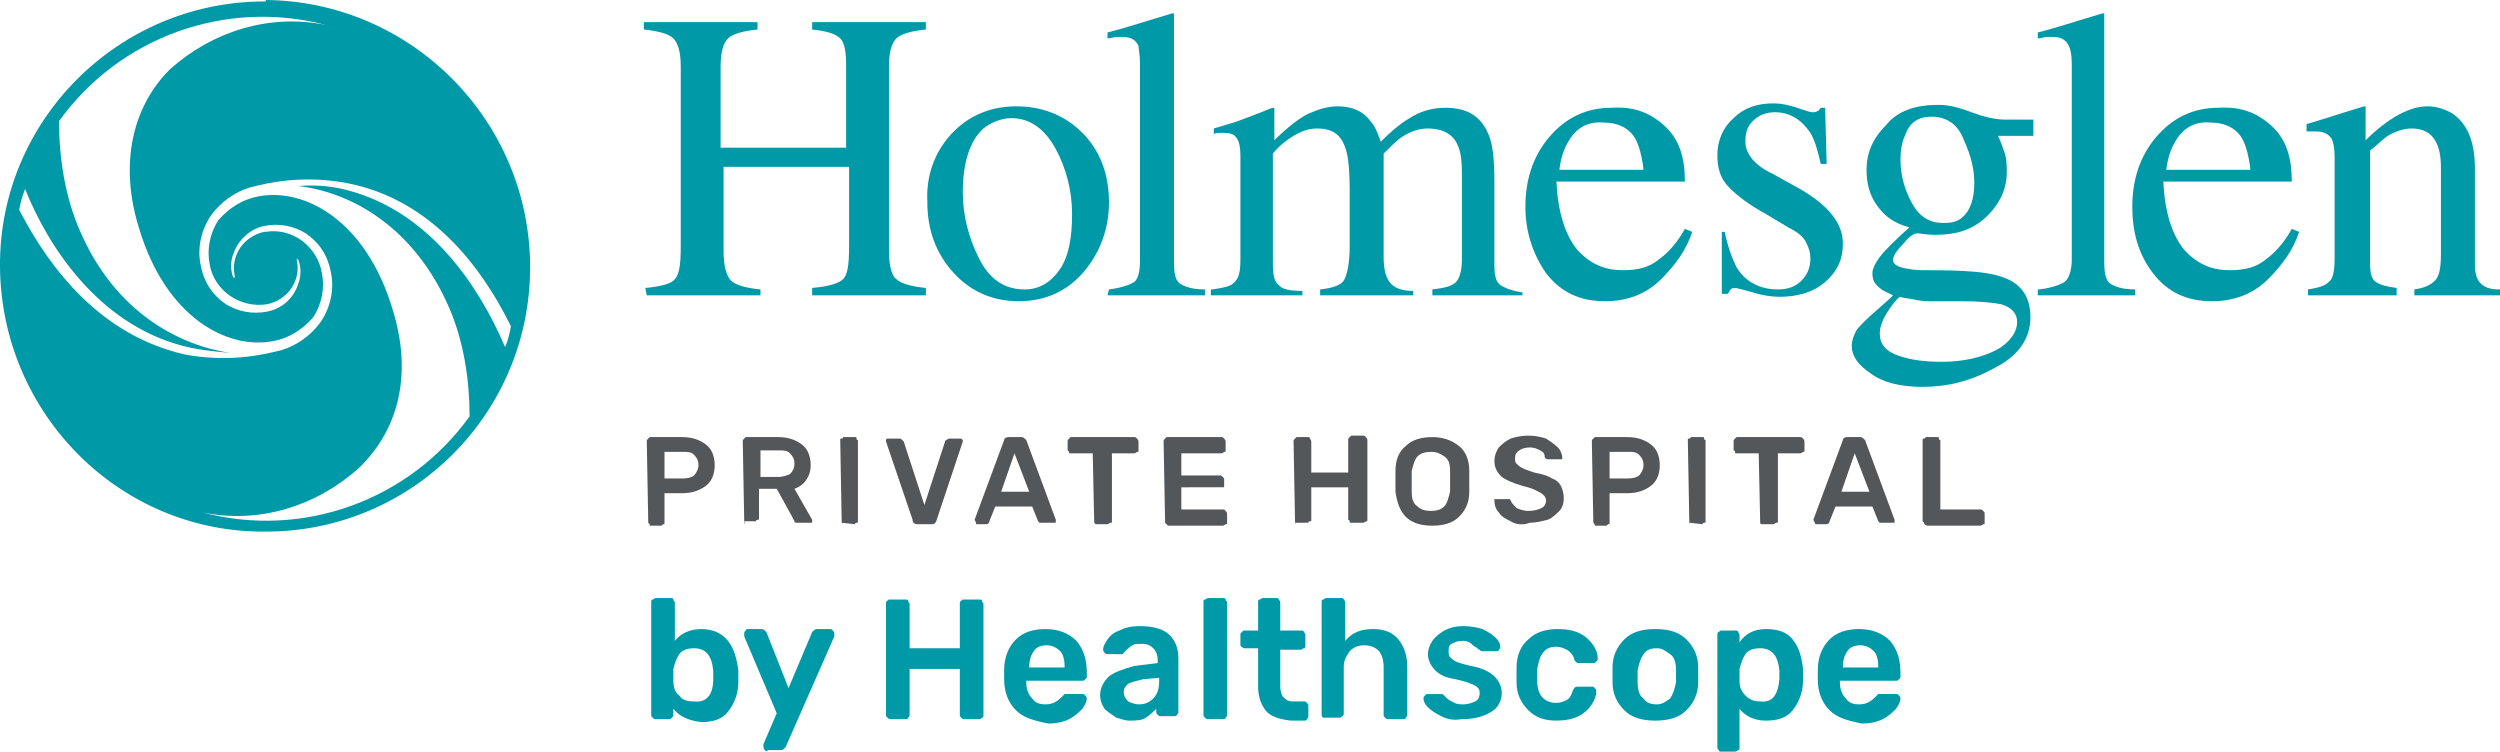 <?xml version="1.0" encoding="utf-8"?>
<svg xmlns="http://www.w3.org/2000/svg" xmlns:xlink="http://www.w3.org/1999/xlink" version="1.1" id="Layer_1" x="0px" y="0px" viewBox="0 0 169.3 50.9" style="enable-background:new 0 0 169.3 50.9;" xml:space="preserve">
<style type="text/css">
	.st0{enable-background:new    ;}
	.st1{fill:#0099A8;}
	.st2{fill:#53575A;}
</style>
<g id="Layer_2_1_">
	<g id="Layer_1-2">
		<g class="st0">
			<path class="st1" d="M43.7,19.5c1.1-0.1,1.8-0.3,2-0.6c0.3-0.3,0.4-1,0.4-2.2V4.5c0-1-0.2-1.6-0.5-1.9s-1-0.5-2-0.6V1.5h7.7V2     c-1,0.1-1.7,0.3-2,0.6s-0.5,0.9-0.5,1.9V10h8.5V4.5c0-1-0.1-1.6-0.4-1.9S56,2.1,55,2V1.5h7.7V2c-1,0.1-1.7,0.3-2,0.6     s-0.5,0.9-0.5,1.9V17c0,1,0.2,1.7,0.5,1.9c0.3,0.3,1,0.5,2,0.6V20H55v-0.5c1.1-0.1,1.8-0.3,2.1-0.6c0.3-0.3,0.4-1,0.4-2.2v-5.4     H49V17c0,1,0.2,1.7,0.5,2s1,0.5,2,0.6V20h-7.7L43.7,19.5L43.7,19.5z"></path>
		</g>
		<g class="st0">
			<path class="st1" d="M64.4,9.1c1.1-1.2,2.6-1.9,4.4-1.9s3.3,0.6,4.5,1.8s1.8,2.8,1.8,4.7c0,1.8-0.6,3.4-1.7,4.7s-2.6,2-4.4,2     c-1.7,0-3.2-0.6-4.4-1.9c-1.2-1.3-1.8-2.9-1.8-4.8C62.7,11.9,63.3,10.3,64.4,9.1z M66.6,8.7c-0.9,0.8-1.4,2.3-1.4,4.3     c0,1.6,0.4,3.1,1.1,4.5s1.7,2.1,3.1,2.1c1,0,1.8-0.5,2.4-1.4s0.8-2.2,0.8-3.7c0-1.6-0.4-3.1-1.1-4.4S69.8,8,68.5,8     C67.8,8,67.1,8.3,66.6,8.7z"></path>
		</g>
		<g class="st0">
			<path class="st1" d="M75.1,19.6c0.8-0.1,1.4-0.3,1.7-0.5s0.4-0.8,0.4-1.5V4.3c0-0.6-0.1-1-0.1-1.2c-0.2-0.4-0.5-0.6-1.1-0.6     c-0.1,0-0.3,0-0.4,0S75.2,2.6,75,2.6V2.2c1.2-0.3,2.7-0.8,4.4-1.3c0.1,0,0.1,0,0.1,0.1s0,0.2,0,0.4v16.3c0,0.8,0.1,1.3,0.4,1.5     s0.8,0.4,1.7,0.4V20H75L75.1,19.6L75.1,19.6z"></path>
		</g>
		<g class="st0">
			<path class="st1" d="M82.1,19.6c0.7-0.1,1.2-0.2,1.4-0.4c0.4-0.3,0.5-0.8,0.5-1.6v-7c0-0.7-0.1-1.1-0.3-1.3     C83.6,9.1,83.3,9,82.9,9c-0.2,0-0.3,0-0.4,0s-0.2,0-0.3,0.1V8.7l1-0.3c0.4-0.1,0.9-0.3,1.7-0.6c0.8-0.3,1.2-0.5,1.3-0.5     s0.1,0,0.1,0.1c0,0,0,0.1,0,0.3v1.8C87.2,8.6,88,8,88.6,7.7c0.7-0.3,1.3-0.5,2-0.5c0.9,0,1.7,0.3,2.2,1c0.3,0.3,0.5,0.8,0.7,1.4     c0.7-0.7,1.3-1.2,1.8-1.5c0.9-0.6,1.7-0.8,2.6-0.8c1.5,0,2.4,0.6,2.9,1.8c0.3,0.7,0.4,1.7,0.4,3.2V18c0,0.6,0.1,1.1,0.4,1.3     c0.3,0.2,0.8,0.4,1.5,0.5V20H97v-0.4c0.8-0.1,1.3-0.2,1.6-0.5c0.2-0.2,0.4-0.7,0.4-1.5v-5.9c0-0.9-0.1-1.5-0.3-1.9     c-0.3-0.7-1-1.1-2-1.1c-0.6,0-1.2,0.2-1.8,0.6c-0.3,0.2-0.7,0.6-1.2,1.1v7c0,0.7,0.1,1.3,0.4,1.7c0.3,0.4,0.8,0.6,1.6,0.6V20     h-6.3v-0.4c0.9-0.1,1.4-0.3,1.6-0.6s0.4-1.1,0.4-2.3v-3.8c0-1.4-0.1-2.4-0.3-2.9c-0.3-0.9-0.9-1.3-1.9-1.3     c-0.6,0-1.1,0.2-1.6,0.5s-1,0.7-1.4,1.2v7.5c0,0.7,0.1,1.2,0.4,1.4c0.2,0.3,0.8,0.4,1.6,0.4V20H82v-0.4H82.1z"></path>
		</g>
		<g class="st0">
			<path class="st1" d="M112.7,8.5c1,0.9,1.4,2.1,1.4,3.8h-8.7c0.1,2.1,0.6,3.6,1.4,4.6c0.9,1,1.9,1.4,3.1,1.4c1,0,1.8-0.2,2.4-0.7     c0.7-0.5,1.3-1.2,1.8-2.1l0.5,0.2c-0.4,1.2-1.1,2.2-2.1,3.2s-2.3,1.5-3.8,1.5c-1.7,0-3-0.6-4-1.9c-0.9-1.3-1.4-2.8-1.4-4.5     c0-1.8,0.5-3.4,1.6-4.7s2.5-2,4.2-2C110.6,7.2,111.7,7.6,112.7,8.5z M106.2,9.6c-0.3,0.5-0.5,1.1-0.6,1.9h5.7     c-0.1-0.9-0.3-1.6-0.5-2c-0.4-0.8-1.2-1.2-2.2-1.2C107.5,8.2,106.7,8.7,106.2,9.6z"></path>
		</g>
		<g class="st0">
			<path class="st1" d="M116.3,15.7h0.5c0.2,1,0.5,1.8,0.8,2.4c0.6,1,1.6,1.5,2.8,1.5c0.7,0,1.2-0.2,1.6-0.6s0.6-0.9,0.6-1.5     c0-0.4-0.1-0.7-0.3-1.1c-0.2-0.4-0.6-0.7-1.2-1l-1.5-0.9c-1.1-0.6-1.9-1.2-2.5-1.8s-0.8-1.3-0.8-2.2c0-1,0.4-1.9,1.1-2.5     c0.7-0.7,1.6-1,2.7-1c0.5,0,1,0.1,1.6,0.3c0.6,0.2,0.9,0.3,1,0.3c0.2,0,0.3,0,0.4-0.1c0.1,0,0.1-0.1,0.2-0.2h0.3l0.1,3.8h-0.4     c-0.2-0.9-0.4-1.6-0.7-2.1c-0.6-0.9-1.4-1.4-2.4-1.4c-0.6,0-1.1,0.2-1.5,0.6c-0.4,0.4-0.5,0.8-0.5,1.4c0,0.8,0.6,1.6,1.9,2.2     l1.8,1c1.9,1.1,2.9,2.3,2.9,3.7c0,1.1-0.4,1.9-1.2,2.6c-0.8,0.7-1.9,1-3.1,1c-0.5,0-1.2-0.1-1.8-0.3c-0.7-0.2-1.1-0.3-1.2-0.3     s-0.2,0-0.3,0.1c-0.1,0.1-0.1,0.2-0.2,0.3h-0.4v-4.2H116.3z"></path>
		</g>
		<g class="st0">
			<path class="st1" d="M127.1,13.9c-0.5-0.7-0.7-1.5-0.7-2.4c0-1.1,0.4-2.1,1.3-3c0.8-1,2-1.4,3.6-1.4c0.7,0,1.4,0.2,2.2,0.5     s1.6,0.5,2.3,0.5c0.2,0,0.5,0,0.9,0s0.7,0,0.8,0h0.2v1.1h-2.4c0.2,0.4,0.3,0.7,0.4,1c0.2,0.5,0.2,1,0.2,1.5c0,1-0.4,2-1.3,2.9     s-2,1.3-3.5,1.3c-0.2,0-0.6,0-1.2-0.1c-0.3,0-0.6,0.2-1,0.7c-0.4,0.4-0.7,0.8-0.7,1.1c0,0.3,0.3,0.5,1,0.6     c0.4,0.1,0.9,0.1,1.4,0.1c2.3,0,3.9,0.1,4.8,0.4c1.4,0.4,2.1,1.3,2.1,2.8c0,1.4-0.8,2.6-2.4,3.4c-1.6,0.9-3.2,1.3-4.9,1.3     c-1.5,0-2.7-0.3-3.5-0.9c-0.9-0.6-1.3-1.2-1.3-1.9c0-0.3,0.1-0.6,0.3-1c0.2-0.3,0.7-0.8,1.4-1.4l0.9-0.8l0.2-0.2     c-0.4-0.2-0.7-0.3-0.9-0.5c-0.4-0.3-0.5-0.6-0.5-1c0-0.3,0.2-0.7,0.5-1.1s1-1.1,2-2C128.2,15.1,127.6,14.6,127.1,13.9z      M128.6,24.1c0.9,0.3,1.8,0.4,2.9,0.4c1.5,0,2.7-0.3,3.7-0.8c0.9-0.5,1.4-1.2,1.4-1.9c0-0.6-0.4-1-1.1-1.2     c-0.5-0.1-1.4-0.2-2.7-0.2c-0.3,0-0.7,0-1.1,0s-0.7,0-1,0c-0.2,0-0.5,0-1-0.1c-0.4-0.1-0.8-0.1-1-0.2c-0.1,0-0.4,0.3-0.8,0.9     c-0.4,0.6-0.6,1.1-0.6,1.6C127.3,23.3,127.7,23.8,128.6,24.1z M132.9,14.7c0.5-0.4,0.8-1.2,0.8-2.3c0-0.9-0.2-1.8-0.7-2.9     c-0.4-1.1-1.2-1.6-2.2-1.6c-0.9,0-1.5,0.4-1.8,1.3c-0.2,0.4-0.3,1-0.3,1.6c0,1.1,0.3,2.1,0.8,3c0.5,0.9,1.2,1.3,2.1,1.3     C132.2,15.1,132.6,15,132.9,14.7z"></path>
		</g>
		<g class="st0">
			<path class="st1" d="M138.1,19.6c0.8-0.1,1.4-0.3,1.7-0.5s0.5-0.8,0.5-1.5V4.3c0-0.6-0.1-1-0.2-1.2c-0.2-0.4-0.5-0.6-1.1-0.6     c-0.1,0-0.3,0-0.4,0c-0.2,0-0.3,0.1-0.6,0.1V2.2c1.2-0.3,2.7-0.8,4.4-1.3c0.1,0,0.1,0,0.1,0.1s0,0.2,0,0.4v16.3     c0,0.8,0.1,1.3,0.4,1.5s0.8,0.4,1.7,0.4V20H138v-0.4H138.1z"></path>
		</g>
		<g class="st0">
			<path class="st1" d="M153.8,8.5c1,0.9,1.4,2.1,1.4,3.8h-8.7c0.1,2.1,0.6,3.6,1.4,4.6c0.9,1,1.9,1.4,3.1,1.4c1,0,1.8-0.2,2.4-0.7     c0.7-0.5,1.3-1.2,1.8-2.1l0.5,0.2c-0.4,1.2-1.1,2.2-2.1,3.2s-2.3,1.5-3.8,1.5c-1.7,0-3-0.6-4-1.9s-1.4-2.8-1.4-4.5     c0-1.8,0.5-3.4,1.6-4.7s2.5-2,4.2-2C151.7,7.2,152.8,7.6,153.8,8.5z M147.3,9.6c-0.3,0.5-0.5,1.1-0.6,1.9h5.7     c-0.1-0.9-0.3-1.6-0.5-2c-0.4-0.8-1.2-1.2-2.2-1.2C148.6,8.2,147.8,8.7,147.3,9.6z"></path>
		</g>
		<g class="st0">
			<path class="st1" d="M156.3,19.6c0.6-0.1,1.1-0.2,1.4-0.5c0.3-0.2,0.4-0.8,0.4-1.6v-6.9c0-0.6-0.1-1-0.2-1.2     c-0.2-0.3-0.5-0.5-1.1-0.5c-0.1,0-0.2,0-0.3,0s-0.2,0-0.3,0V8.4c0.4-0.1,1.3-0.4,2.6-0.8l1.3-0.4c0.1,0,0.1,0,0.1,0.1     c0,0,0,0.1,0,0.2v2c0.8-0.8,1.5-1.3,2-1.6c0.7-0.4,1.4-0.7,2.2-0.7c0.6,0,1.2,0.2,1.7,0.5c1,0.7,1.5,1.9,1.5,3.7v6.4     c0,0.7,0.1,1.1,0.4,1.4c0.3,0.3,0.7,0.4,1.3,0.4V20h-5.8v-0.4c0.7-0.1,1.1-0.3,1.4-0.6c0.3-0.3,0.4-0.9,0.4-1.8v-5.8     c0-0.8-0.1-1.4-0.4-1.9c-0.3-0.5-0.8-0.8-1.6-0.8c-0.5,0-1.1,0.2-1.6,0.5c-0.3,0.2-0.7,0.6-1.2,1v7.6c0,0.7,0.1,1.1,0.4,1.3     c0.3,0.2,0.7,0.3,1.4,0.4V20h-6L156.3,19.6L156.3,19.6z"></path>
		</g>
		<path class="st1" d="M17.9,0.1C8,0.1-0.1,8.2,0,18.1s8.1,18,18,17.9c9.9,0,17.9-8,17.9-17.9S27.9,0.1,18,0C18,0.1,18,0.1,17.9,0.1    z M1.4,14.4l-0.1-0.2c0.1-0.5,0.2-0.9,0.4-1.4c1.6,4,5,9.1,10.6,10.6c1.1,0.3,2.2,0.4,3.3,0.5c0.1,0,0.1,0,0,0    c-3.4-0.5-7.8-2.7-10.2-8.3C4.4,13.3,4,10.7,4,8.2c4.1-5.7,11.3-8.3,18.1-6.5c-3.8-0.8-7.7,0.4-10.6,3c-2.6,2.6-3.4,6.5-2.1,10.7    c1.8,6.1,6,8.3,9.1,7.7c1.1-0.2,2-0.8,2.7-1.6c0.6-0.9,0.8-2,0.6-3c-0.3-1.8-2-3.1-3.8-2.8h-0.1c-1.4,0.3-2.3,1.6-2,3l0,0v0.1    h-0.1c-0.2-0.5-0.2-1.1,0-1.6c0.3-0.9,1.1-1.7,2.1-1.9s2,0,2.8,0.5c0.9,0.6,1.5,1.5,1.7,2.6c0.3,1.3-0.1,2.8-1,3.8    c-0.7,0.8-1.7,1.4-2.7,1.6c-2,0.5-4.1,0.6-6.2,0.2C6.8,22.7,3.4,18.2,1.4,14.4z M20.2,12.6c3.5,0.4,7.8,2.7,10.2,8.2    c1,2.3,1.4,4.9,1.4,7.4c-4.1,5.7-11.3,8.3-18.1,6.5c3.8,0.8,7.7-0.4,10.6-3c2.8-2.7,3.6-6.5,2.3-10.7c-1.8-6.1-6-8.3-9.1-7.7    c-1.1,0.2-2,0.8-2.7,1.6c-0.6,0.9-0.8,2-0.6,3c0.3,1.8,2.1,3,3.9,2.7c1.4-0.3,2.3-1.6,2-3l0,0v-0.1l0.1,0.1c0.2,0.5,0.2,1.1,0,1.6    c-0.3,1-1.1,1.7-2.1,1.9c-1,0.2-2,0-2.8-0.5c-0.9-0.6-1.5-1.5-1.7-2.6c-0.3-1.3,0.1-2.8,1-3.8c0.7-0.8,1.7-1.4,2.7-1.6    c2-0.5,4.1-0.6,6.2-0.2c5.7,1.1,9.1,5.7,11,9.5l0.1,0.2c-0.1,0.5-0.2,1-0.4,1.4c-1.7-4-5-9.1-10.6-10.6    C22.5,12.6,21.4,12.5,20.2,12.6C20.1,12.5,20.1,12.6,20.2,12.6z"></path>
		<g class="st0">
			<path class="st2" d="M43.9,35.4L43.9,35.4l-0.1-5.5c0-0.1,0-0.1,0.1-0.2l0.1-0.1h2.2c0.7,0,1.2,0.2,1.6,0.5     c0.4,0.3,0.6,0.8,0.6,1.4s-0.2,1.1-0.6,1.4s-0.9,0.5-1.6,0.5H45v2c0,0.1,0,0.1-0.1,0.1l-0.1,0.1H44C44,35.5,44,35.5,43.9,35.4z      M46.3,32.4c0.3,0,0.6-0.1,0.7-0.2s0.3-0.4,0.3-0.7c0-0.3-0.1-0.5-0.3-0.7s-0.4-0.2-0.8-0.2H45v1.8C45,32.4,46.3,32.4,46.3,32.4z     "></path>
		</g>
		<g class="st0">
			<path class="st2" d="M50.4,35.4L50.4,35.4l-0.1-5.5c0-0.1,0-0.1,0.1-0.2l0.1-0.1h2.2c0.7,0,1.2,0.2,1.6,0.5     c0.4,0.3,0.6,0.8,0.6,1.4c0,0.4-0.1,0.7-0.3,1s-0.5,0.5-0.8,0.6l1.2,2.1v0.1c0,0.1,0,0.1-0.1,0.1h-0.1H54c-0.1,0-0.2,0-0.2-0.1     s-0.1-0.1-0.1-0.2l-1.1-2h-1.2v2c0,0.1,0,0.1-0.1,0.1s-0.1,0.1-0.1,0.1h-0.8C50.5,35.5,50.4,35.5,50.4,35.4z M52.7,32.3     c0.3,0,0.6-0.1,0.8-0.2c0.2-0.2,0.3-0.4,0.3-0.7s-0.1-0.5-0.3-0.7s-0.4-0.2-0.8-0.2h-1.2v1.8C51.5,32.3,52.7,32.3,52.7,32.3z"></path>
		</g>
		<g class="st0">
			<path class="st2" d="M57,35.4L57,35.4l-0.1-5.6c0-0.1,0-0.1,0.1-0.1s0.1-0.1,0.1-0.1h0.8c0.1,0,0.1,0,0.1,0.1s0.1,0.1,0.1,0.1     v5.5c0,0.1,0,0.1-0.1,0.1s-0.1,0.1-0.1,0.1L57,35.4C57.1,35.5,57,35.5,57,35.4z"></path>
		</g>
		<g class="st0">
			<path class="st2" d="M61.8,35.2L60,29.9v-0.1c0,0,0-0.1,0.1-0.1h0.1h0.7c0.1,0,0.1,0,0.2,0.1l0.1,0.1l1.4,4.3l1.4-4.3     c0,0,0-0.1,0.1-0.1c0,0,0.1-0.1,0.2-0.1H65h0.1l0.1,0.1v0.1l-1.8,5.4c-0.1,0.2-0.2,0.2-0.3,0.2h-0.9     C61.9,35.5,61.8,35.4,61.8,35.2z"></path>
		</g>
		<g class="st0">
			<path class="st2" d="M66.1,35.4L66.1,35.4L66,35.2l2-5.4c0-0.1,0.1-0.2,0.3-0.2h0.9c0.1,0,0.2,0.1,0.3,0.2l2,5.4c0,0,0,0,0,0.1     s0,0.1-0.1,0.1h-0.1h-0.7c-0.1,0-0.1,0-0.2,0l-0.1-0.1l-0.4-1h-2.5l-0.4,1c0,0.1-0.1,0.2-0.2,0.2h-0.7     C66.1,35.5,66.1,35.5,66.1,35.4z M69.7,33.3l-1-2.6l-0.9,2.6H69.7z"></path>
		</g>
		<g class="st0">
			<path class="st2" d="M74.1,35.4L74.1,35.4L74,30.7h-1.5c-0.1,0-0.1,0-0.1-0.1l-0.1-0.1v-0.6c0-0.1,0-0.1,0.1-0.2l0.1-0.1h4.3     c0.1,0,0.1,0,0.2,0.1c0,0,0.1,0.1,0.1,0.2v0.6c0,0.1,0,0.1-0.1,0.1c0,0-0.1,0.1-0.2,0.1h-1.5v4.6c0,0.1,0,0.1-0.1,0.1     s-0.1,0.1-0.2,0.1h-0.8C74.2,35.5,74.2,35.5,74.1,35.4z"></path>
		</g>
		<g class="st0">
			<path class="st2" d="M78.9,35.4L78.9,35.4l-0.1-5.5c0-0.1,0-0.1,0.1-0.2l0.1-0.1h3.7c0.1,0,0.1,0,0.2,0.1c0,0,0.1,0.1,0.1,0.2     v0.6c0,0.1,0,0.1-0.1,0.1c0,0-0.1,0.1-0.2,0.1H80v1.5h2.6c0.1,0,0.1,0,0.2,0.1s0.1,0.1,0.1,0.1v0.5c0,0.1,0,0.1-0.1,0.1     s-0.2,0-0.2,0H80v1.5h2.8c0.1,0,0.1,0,0.2,0.1c0,0,0.1,0.1,0.1,0.2v0.6c0,0.1,0,0.1-0.1,0.1c0,0-0.1,0.1-0.2,0.1h-3.7     C79,35.5,79,35.5,78.9,35.4z"></path>
		</g>
		<g class="st0">
			<path class="st2" d="M87.7,35.4L87.7,35.4l-0.1-5.5c0-0.1,0-0.1,0.1-0.2l0.1-0.1h0.8c0.1,0,0.1,0,0.1,0.1c0,0,0.1,0.1,0.1,0.2V32     h2.5v-2.2c0-0.1,0-0.1,0.1-0.2l0.1-0.1h0.8c0.1,0,0.1,0,0.2,0.1c0,0,0.1,0.1,0.1,0.2v5.4c0,0.1,0,0.1-0.1,0.1     c0,0-0.1,0.1-0.2,0.1h-0.8c-0.1,0-0.1,0-0.1-0.1s-0.1-0.1-0.1-0.1V33h-2.5v2.2c0,0.1,0,0.1-0.1,0.1s-0.1,0.1-0.1,0.1L87.7,35.4     C87.8,35.5,87.7,35.5,87.7,35.4z"></path>
		</g>
		<g class="st0">
			<path class="st2" d="M95.2,35c-0.4-0.4-0.6-1-0.7-1.7c0-0.2,0-0.4,0-0.7s0-0.6,0-0.7c0-0.7,0.2-1.3,0.7-1.7     c0.4-0.4,1-0.6,1.8-0.6c0.7,0,1.3,0.2,1.8,0.6s0.7,1,0.7,1.7c0,0.3,0,0.6,0,0.7c0,0.2,0,0.4,0,0.7c0,0.8-0.3,1.3-0.7,1.7     s-1,0.6-1.8,0.6S95.6,35.4,95.2,35z M97.8,34.3c0.2-0.2,0.3-0.6,0.4-1c0-0.3,0-0.6,0-0.7c0-0.1,0-0.4,0-0.7c0-0.5-0.1-0.8-0.4-1     s-0.5-0.3-0.9-0.3s-0.7,0.1-0.9,0.3s-0.3,0.6-0.4,1c0,0.2,0,0.4,0,0.7s0,0.5,0,0.7c0,0.5,0.1,0.8,0.4,1c0.2,0.2,0.5,0.3,0.9,0.3     S97.6,34.5,97.8,34.3z"></path>
		</g>
		<g class="st0">
			<path class="st2" d="M102.3,35.3c-0.4-0.2-0.6-0.3-0.8-0.6c-0.2-0.2-0.3-0.5-0.3-0.8v-0.1h0.1h0.7c0.1,0,0.1,0,0.2,0     s0.1,0.1,0.1,0.1c0.1,0.2,0.2,0.3,0.4,0.5c0.2,0.1,0.5,0.2,0.8,0.2c0.4,0,0.7-0.1,0.9-0.2c0.2-0.1,0.3-0.3,0.3-0.5     s-0.1-0.3-0.2-0.4c-0.1-0.1-0.3-0.2-0.5-0.3s-0.5-0.2-0.9-0.3c-0.7-0.2-1.1-0.4-1.4-0.6c-0.3-0.3-0.5-0.6-0.5-1.1     c0-0.3,0.1-0.6,0.3-0.9c0.2-0.2,0.4-0.4,0.8-0.6c0.3-0.1,0.7-0.2,1.2-0.2s0.9,0.1,1.2,0.2c0.3,0.2,0.6,0.4,0.8,0.6     s0.3,0.5,0.3,0.7c0,0.1,0,0.1-0.1,0.1s-0.1,0-0.1,0h-0.8c-0.1,0-0.2-0.1-0.2-0.2c0-0.2-0.1-0.3-0.3-0.4c-0.2-0.1-0.4-0.2-0.7-0.2     c-0.3,0-0.6,0.1-0.7,0.2c-0.2,0.1-0.3,0.3-0.3,0.5s0,0.3,0.1,0.4s0.2,0.2,0.4,0.3s0.5,0.2,0.8,0.3c0.5,0.1,0.9,0.2,1.2,0.4     c0.3,0.1,0.5,0.3,0.6,0.5s0.2,0.5,0.2,0.8c0,0.4-0.1,0.7-0.3,0.9s-0.5,0.5-0.8,0.6c-0.4,0.1-0.8,0.2-1.2,0.2     C103.1,35.6,102.6,35.5,102.3,35.3z"></path>
		</g>
		<g class="st0">
			<path class="st2" d="M107.9,35.4L107.9,35.4l-0.1-5.5c0-0.1,0-0.1,0.1-0.2l0.1-0.1h2.2c0.7,0,1.2,0.2,1.6,0.5s0.6,0.8,0.6,1.4     s-0.2,1.1-0.6,1.4s-0.9,0.5-1.6,0.5H109v2c0,0.1,0,0.1-0.1,0.1l-0.1,0.1H108C108,35.5,108,35.5,107.9,35.4z M110.3,32.4     c0.3,0,0.6-0.1,0.7-0.2s0.3-0.4,0.3-0.7c0-0.3-0.1-0.5-0.3-0.7c-0.2-0.2-0.4-0.2-0.8-0.2H109v1.8C109,32.4,110.3,32.4,110.3,32.4     z"></path>
		</g>
		<g class="st0">
			<path class="st2" d="M114.4,35.4L114.4,35.4l-0.1-5.6c0-0.1,0-0.1,0.1-0.1s0.1-0.1,0.1-0.1h0.8c0.1,0,0.1,0,0.1,0.1     s0.1,0.1,0.1,0.1v5.5c0,0.1,0,0.1-0.1,0.1s-0.1,0.1-0.1,0.1L114.4,35.4C114.5,35.5,114.4,35.5,114.4,35.4z"></path>
		</g>
		<g class="st0">
			<path class="st2" d="M119.2,35.4L119.2,35.4l-0.1-4.7h-1.5c-0.1,0-0.1,0-0.1-0.1s-0.1-0.1-0.1-0.1v-0.6c0-0.1,0-0.1,0.1-0.2     l0.1-0.1h4.3c0.1,0,0.1,0,0.2,0.1c0,0,0.1,0.1,0.1,0.2v0.6c0,0.1,0,0.1-0.1,0.1c0,0-0.1,0.1-0.2,0.1h-1.5v4.6     c0,0.1,0,0.1-0.1,0.1s-0.1,0.1-0.2,0.1h-0.8C119.3,35.5,119.2,35.5,119.2,35.4z"></path>
		</g>
		<g class="st0">
			<path class="st2" d="M122.9,35.4L122.9,35.4l-0.1-0.2l2-5.4c0-0.1,0.1-0.2,0.3-0.2h0.9c0.1,0,0.2,0.1,0.3,0.2l2,5.4     c0,0,0,0,0,0.1s0,0.1,0,0.1h-0.1h-0.7c-0.1,0-0.1,0-0.2,0l-0.1-0.1l-0.4-1h-2.5l-0.4,1c0,0.1-0.1,0.2-0.2,0.2H123     C123,35.5,122.9,35.5,122.9,35.4z M126.6,33.3l-1-2.6l-0.9,2.6H126.6z"></path>
		</g>
		<g class="st0">
			<path class="st2" d="M130.3,35.4l-0.1-0.1v-5.5c0-0.1,0-0.1,0.1-0.1s0.1-0.1,0.1-0.1h0.8c0.1,0,0.1,0,0.1,0.1s0.1,0.1,0.1,0.1     v4.7h2.7c0.1,0,0.1,0,0.2,0.1s0.1,0.1,0.1,0.2v0.6c0,0.1,0,0.1-0.1,0.1c0,0-0.1,0.1-0.2,0.1h-3.6     C130.3,35.5,130.3,35.5,130.3,35.4z"></path>
		</g>
		<g class="st0">
			<path class="st1" d="M45.6,48v0.4c0,0.1,0,0.1-0.1,0.2c-0.1,0.1-0.1,0.1-0.2,0.1h-0.9c-0.1,0-0.1,0-0.2-0.1     c-0.1-0.1-0.1-0.1-0.1-0.2v-7.6c0-0.1,0-0.2,0.1-0.2s0.1-0.1,0.2-0.1h1c0.1,0,0.2,0,0.2,0.1s0.1,0.1,0.1,0.2v2.6     c0.4-0.5,1-0.8,1.8-0.8s1.4,0.3,1.8,0.8c0.4,0.5,0.6,1.2,0.7,2c0,0.1,0,0.2,0,0.4s0,0.3,0,0.4c0,0.8-0.3,1.5-0.7,2     s-1,0.7-1.8,0.7C46.6,48.8,46,48.5,45.6,48z M48.3,46c0-0.1,0-0.2,0-0.3s0-0.3,0-0.3c-0.1-1-0.5-1.5-1.3-1.5     c-0.4,0-0.8,0.1-1,0.4s-0.3,0.6-0.4,1v0.4v0.4c0,0.4,0.1,0.8,0.4,1c0.2,0.3,0.5,0.4,1,0.4C47.8,47.6,48.3,47.1,48.3,46z"></path>
		</g>
		<g class="st0">
			<path class="st1" d="M51.8,50.8c0,0-0.1-0.1-0.1-0.2c0-0.1,0-0.1,0-0.2l0.9-2.1l-2.2-5.2c0-0.1,0-0.1,0-0.2c0-0.1,0-0.1,0.1-0.2     c0-0.1,0.1-0.1,0.2-0.1h0.9c0.1,0,0.2,0.1,0.3,0.2l1.5,3.8l1.6-3.8c0.1-0.1,0.2-0.2,0.3-0.2h0.9c0.1,0,0.1,0,0.2,0.1     c0,0,0.1,0.1,0.1,0.2c0,0.1,0,0.1,0,0.2l-3.3,7.5c-0.1,0.1-0.2,0.2-0.3,0.2H52C51.9,50.9,51.9,50.9,51.8,50.8z"></path>
		</g>
		<g class="st0">
			<path class="st1" d="M60.1,48.6C60,48.5,60,48.5,60,48.4v-7.5c0-0.1,0-0.2,0.1-0.2c0-0.1,0.1-0.1,0.2-0.1h1c0.1,0,0.2,0,0.2,0.1     s0.1,0.1,0.1,0.2v3H65v-3c0-0.1,0-0.2,0.1-0.2c0-0.1,0.1-0.1,0.2-0.1h1c0.1,0,0.2,0,0.2,0.1s0.1,0.1,0.1,0.2v7.5     c0,0.1,0,0.2-0.1,0.2c-0.1,0.1-0.1,0.1-0.2,0.1h-1c-0.1,0-0.1,0-0.2-0.1S65,48.5,65,48.4v-3.1h-3.4v3.1c0,0.1,0,0.1-0.1,0.2     c0,0.1-0.1,0.1-0.2,0.1h-1C60.2,48.7,60.2,48.7,60.1,48.6z"></path>
			<path class="st1" d="M68.8,48.1C68.3,47.6,68,46.9,68,46v-0.3v-0.3c0-0.9,0.3-1.6,0.8-2.1s1.2-0.7,2-0.7c0.9,0,1.6,0.3,2.1,0.8     c0.5,0.6,0.7,1.3,0.7,2.2v0.2c0,0.1,0,0.1-0.1,0.2c-0.1,0.1-0.1,0.1-0.2,0.1h-3.8v0.1c0,0.4,0.1,0.8,0.4,1.1     c0.2,0.3,0.5,0.4,0.9,0.4c0.5,0,0.8-0.2,1.1-0.5c0.1-0.1,0.1-0.1,0.2-0.2c0,0,0.1,0,0.2,0h1c0.1,0,0.1,0,0.2,0.1     c0,0,0.1,0.1,0.1,0.2c0,0.2-0.1,0.4-0.3,0.7c-0.2,0.2-0.5,0.5-0.9,0.7S71.5,49,71,49C70,48.8,69.3,48.6,68.8,48.1z M72.1,45.2     L72.1,45.2c0-0.5-0.1-0.9-0.3-1.1s-0.5-0.4-0.9-0.4s-0.7,0.1-0.9,0.4s-0.3,0.6-0.3,1.1l0,0H72.1z"></path>
			<path class="st1" d="M75.6,48.6c-0.3-0.2-0.6-0.4-0.8-0.6c-0.2-0.3-0.3-0.6-0.3-0.9c0-0.5,0.2-0.9,0.6-1.3c0.4-0.3,1-0.5,1.7-0.7     l1.6-0.2v-0.2c0-0.3-0.1-0.6-0.3-0.8s-0.4-0.3-0.8-0.3c-0.3,0-0.5,0-0.6,0.1c-0.2,0.1-0.3,0.2-0.4,0.3s-0.2,0.2-0.2,0.2     c0,0.1-0.1,0.1-0.2,0.1H75c-0.1,0-0.1,0-0.2-0.1c0,0-0.1-0.1-0.1-0.2c0-0.2,0.1-0.4,0.3-0.7s0.5-0.5,0.8-0.6     c0.4-0.2,0.8-0.3,1.4-0.3c0.9,0,1.6,0.2,2,0.6c0.4,0.4,0.6,0.9,0.6,1.6v3.6c0,0.1,0,0.1-0.1,0.2c0,0.1-0.1,0.1-0.2,0.1h-0.9     c-0.1,0-0.1,0-0.2-0.1s-0.1-0.1-0.1-0.2V48c-0.2,0.2-0.4,0.4-0.7,0.6s-0.7,0.2-1.2,0.2C76.3,48.8,75.9,48.7,75.6,48.6z      M78.1,47.3c0.3-0.3,0.4-0.7,0.4-1.2v-0.2L77.4,46c-0.4,0.1-0.8,0.2-1,0.3c-0.2,0.2-0.3,0.3-0.3,0.6c0,0.2,0.1,0.4,0.3,0.6     c0.2,0.1,0.5,0.2,0.7,0.2C77.5,47.7,77.8,47.6,78.1,47.3z"></path>
			<path class="st1" d="M81.6,48.6c-0.1-0.1-0.1-0.1-0.1-0.2v-7.6c0-0.1,0-0.2,0.1-0.2s0.1-0.1,0.2-0.1h1c0.1,0,0.2,0,0.2,0.1     s0.1,0.1,0.1,0.2v7.6c0,0.1,0,0.1-0.1,0.2c0,0.1-0.1,0.1-0.2,0.1h-1C81.7,48.7,81.7,48.7,81.6,48.6z"></path>
			<path class="st1" d="M85.7,48.1c-0.3-0.4-0.5-0.9-0.5-1.6v-2.6h-0.9c-0.1,0-0.1,0-0.2-0.1c-0.1,0-0.1-0.1-0.1-0.2V43     c0-0.1,0-0.1,0.1-0.2c0.1-0.1,0.1-0.1,0.2-0.1h0.9v-1.9c0-0.1,0-0.2,0.1-0.2s0.1-0.1,0.2-0.1h0.9c0.1,0,0.2,0,0.2,0.1     c0,0,0.1,0.1,0.1,0.2v1.9h1.4c0.1,0,0.2,0,0.2,0.1c0,0,0.1,0.1,0.1,0.2v0.7c0,0.1,0,0.2-0.1,0.2S88.2,44,88.1,44h-1.4v2.5     c0,0.3,0.1,0.6,0.2,0.7s0.3,0.3,0.6,0.3h0.8c0.1,0,0.1,0,0.2,0.1s0.1,0.1,0.1,0.2v0.7c0,0.1,0,0.1-0.1,0.2c0,0.1-0.1,0.1-0.2,0.1     h-0.9C86.6,48.7,86,48.5,85.7,48.1z"></path>
			<path class="st1" d="M89.6,48.6c-0.1-0.1-0.1-0.1-0.1-0.2v-7.6c0-0.1,0-0.2,0.1-0.2s0.1-0.1,0.2-0.1h1c0.1,0,0.2,0,0.2,0.1     c0,0,0.1,0.1,0.1,0.2v2.6c0.5-0.6,1.1-0.8,1.9-0.8c0.7,0,1.3,0.2,1.7,0.7c0.4,0.5,0.6,1.1,0.6,1.9v3.2c0,0.1,0,0.1-0.1,0.2     c0,0.1-0.1,0.1-0.2,0.1h-1c-0.1,0-0.1,0-0.2-0.1s-0.1-0.1-0.1-0.2v-3.2c0-0.5-0.1-0.8-0.3-1.1c-0.2-0.2-0.5-0.4-1-0.4     c-0.4,0-0.7,0.1-1,0.4c-0.2,0.3-0.4,0.6-0.4,1v3.2c0,0.1,0,0.1-0.1,0.2c-0.1,0.1-0.1,0.1-0.2,0.1L89.6,48.6     C89.7,48.7,89.7,48.7,89.6,48.6z"></path>
			<path class="st1" d="M97.6,48.5c-0.4-0.2-0.7-0.4-0.9-0.6c-0.2-0.2-0.3-0.4-0.3-0.6c0-0.1,0-0.1,0.1-0.2s0.1-0.1,0.2-0.1h0.9     c0.1,0,0.1,0,0.2,0.1c0,0,0.1,0.1,0.2,0.2c0.1,0.1,0.3,0.2,0.5,0.3s0.4,0.1,0.6,0.1c0.3,0,0.6-0.1,0.8-0.2     c0.2-0.1,0.3-0.3,0.3-0.5s0-0.3-0.1-0.4c-0.1-0.1-0.2-0.2-0.5-0.3c-0.2-0.1-0.6-0.2-1-0.3c-0.7-0.1-1.1-0.3-1.4-0.6     s-0.5-0.7-0.5-1.1c0-0.3,0.1-0.6,0.3-0.9c0.2-0.3,0.5-0.5,0.8-0.7c0.4-0.2,0.8-0.3,1.3-0.3s1,0.1,1.3,0.2     c0.4,0.2,0.7,0.4,0.9,0.6c0.2,0.2,0.3,0.4,0.3,0.6c0,0.1,0,0.1-0.1,0.2c0,0.1-0.1,0.1-0.2,0.1h-0.9c-0.1,0-0.1,0-0.2-0.1     c-0.1,0-0.1-0.1-0.3-0.2s-0.2-0.2-0.4-0.3c-0.2-0.1-0.3-0.1-0.5-0.1c-0.3,0-0.5,0.1-0.7,0.2s-0.2,0.3-0.2,0.5     c0,0.1,0,0.3,0.1,0.4c0.1,0.1,0.2,0.2,0.4,0.3c0.2,0.1,0.6,0.2,1,0.3c0.7,0.1,1.3,0.4,1.6,0.7c0.3,0.3,0.5,0.7,0.5,1.1     c0,0.5-0.2,1-0.7,1.3s-1.1,0.5-2,0.5C98.4,48.8,98,48.7,97.6,48.5z"></path>
			<path class="st1" d="M103.5,48.1c-0.5-0.5-0.8-1.1-0.8-1.9v-0.5v-0.5c0-0.8,0.3-1.5,0.8-1.9c0.5-0.5,1.2-0.7,2-0.7     c0.6,0,1.1,0.1,1.5,0.3s0.7,0.5,0.9,0.8c0.2,0.3,0.3,0.6,0.3,0.9c0,0.1,0,0.1-0.1,0.2s-0.1,0.1-0.2,0.1h-1c-0.1,0-0.1,0-0.2-0.1     c0,0-0.1-0.1-0.1-0.2c-0.1-0.3-0.3-0.5-0.5-0.6s-0.4-0.2-0.7-0.2c-0.4,0-0.7,0.1-0.9,0.4c-0.2,0.2-0.3,0.6-0.4,1.1v0.4v0.4     c0,1,0.5,1.5,1.3,1.5c0.3,0,0.5-0.1,0.7-0.2c0.2-0.1,0.3-0.3,0.4-0.6c0-0.1,0.1-0.1,0.1-0.2c0,0,0.1-0.1,0.2-0.1h1     c0.1,0,0.1,0,0.2,0.1s0.1,0.1,0.1,0.2c0,0.3-0.1,0.6-0.3,0.9c-0.2,0.3-0.5,0.6-0.9,0.8s-0.9,0.3-1.5,0.3     C104.6,48.8,104,48.6,103.5,48.1z"></path>
			<path class="st1" d="M110,48.1c-0.5-0.5-0.8-1.1-0.8-1.9v-0.5v-0.5c0-0.8,0.3-1.4,0.8-1.9s1.2-0.7,2.1-0.7s1.6,0.2,2.1,0.7     s0.8,1.1,0.8,1.9c0,0.1,0,0.3,0,0.5s0,0.4,0,0.5c0,0.8-0.3,1.4-0.8,1.9s-1.2,0.7-2.1,0.7S110.5,48.6,110,48.1z M113.1,47.3     c0.2-0.3,0.3-0.6,0.4-1.1c0-0.1,0-0.2,0-0.4s0-0.4,0-0.4c0-0.5-0.1-0.9-0.4-1.1s-0.5-0.4-0.9-0.4s-0.7,0.1-0.9,0.4     s-0.3,0.6-0.4,1.1v0.4v0.4c0,0.5,0.1,0.9,0.4,1.1c0.2,0.3,0.5,0.4,0.9,0.4S112.8,47.5,113.1,47.3z"></path>
			<path class="st1" d="M116.4,50.8c-0.1-0.1-0.1-0.1-0.1-0.2V43c0-0.1,0-0.2,0.1-0.2c0.1-0.1,0.1-0.1,0.2-0.1h0.9     c0.1,0,0.2,0,0.2,0.1c0,0,0.1,0.1,0.1,0.2v0.5c0.4-0.6,1-0.9,1.8-0.9s1.4,0.2,1.8,0.7s0.6,1.1,0.7,2c0,0.1,0,0.2,0,0.4     s0,0.3,0,0.4c0,0.8-0.3,1.5-0.7,2s-1,0.7-1.8,0.7s-1.4-0.3-1.8-0.8v2.6c0,0.1,0,0.2-0.1,0.2c0,0-0.1,0.1-0.2,0.1h-1     C116.5,50.9,116.4,50.9,116.4,50.8z M120.5,46c0-0.1,0-0.2,0-0.3s0-0.3,0-0.3c-0.1-1-0.5-1.5-1.3-1.5c-0.4,0-0.8,0.1-1,0.4     c-0.2,0.3-0.3,0.6-0.4,1v0.4v0.4c0,0.4,0.1,0.7,0.4,1s0.6,0.4,1,0.4C120,47.6,120.4,47.1,120.5,46z"></path>
			<path class="st1" d="M123.9,48.1c-0.5-0.5-0.8-1.2-0.8-2.1v-0.3v-0.3c0-0.9,0.3-1.6,0.8-2.1s1.2-0.7,2-0.7c0.9,0,1.6,0.3,2.1,0.8     c0.5,0.6,0.7,1.3,0.7,2.2v0.2c0,0.1,0,0.1-0.1,0.2c-0.1,0.1-0.1,0.1-0.2,0.1h-3.8v0.1c0,0.4,0.1,0.8,0.4,1.1     c0.2,0.3,0.5,0.4,0.9,0.4c0.5,0,0.8-0.2,1.1-0.5c0.1-0.1,0.1-0.1,0.2-0.2c0,0,0.1,0,0.2,0h1c0.1,0,0.1,0,0.2,0.1     c0,0,0.1,0.1,0.1,0.2c0,0.2-0.1,0.4-0.3,0.7c-0.2,0.2-0.5,0.5-0.9,0.7s-0.9,0.3-1.4,0.3C125.1,48.8,124.4,48.6,123.9,48.1z      M127.2,45.2L127.2,45.2c0-0.5-0.1-0.9-0.3-1.1s-0.5-0.4-0.9-0.4s-0.7,0.1-0.9,0.4s-0.3,0.6-0.3,1.1l0,0H127.2z"></path>
		</g>
	</g>
</g>
</svg>
